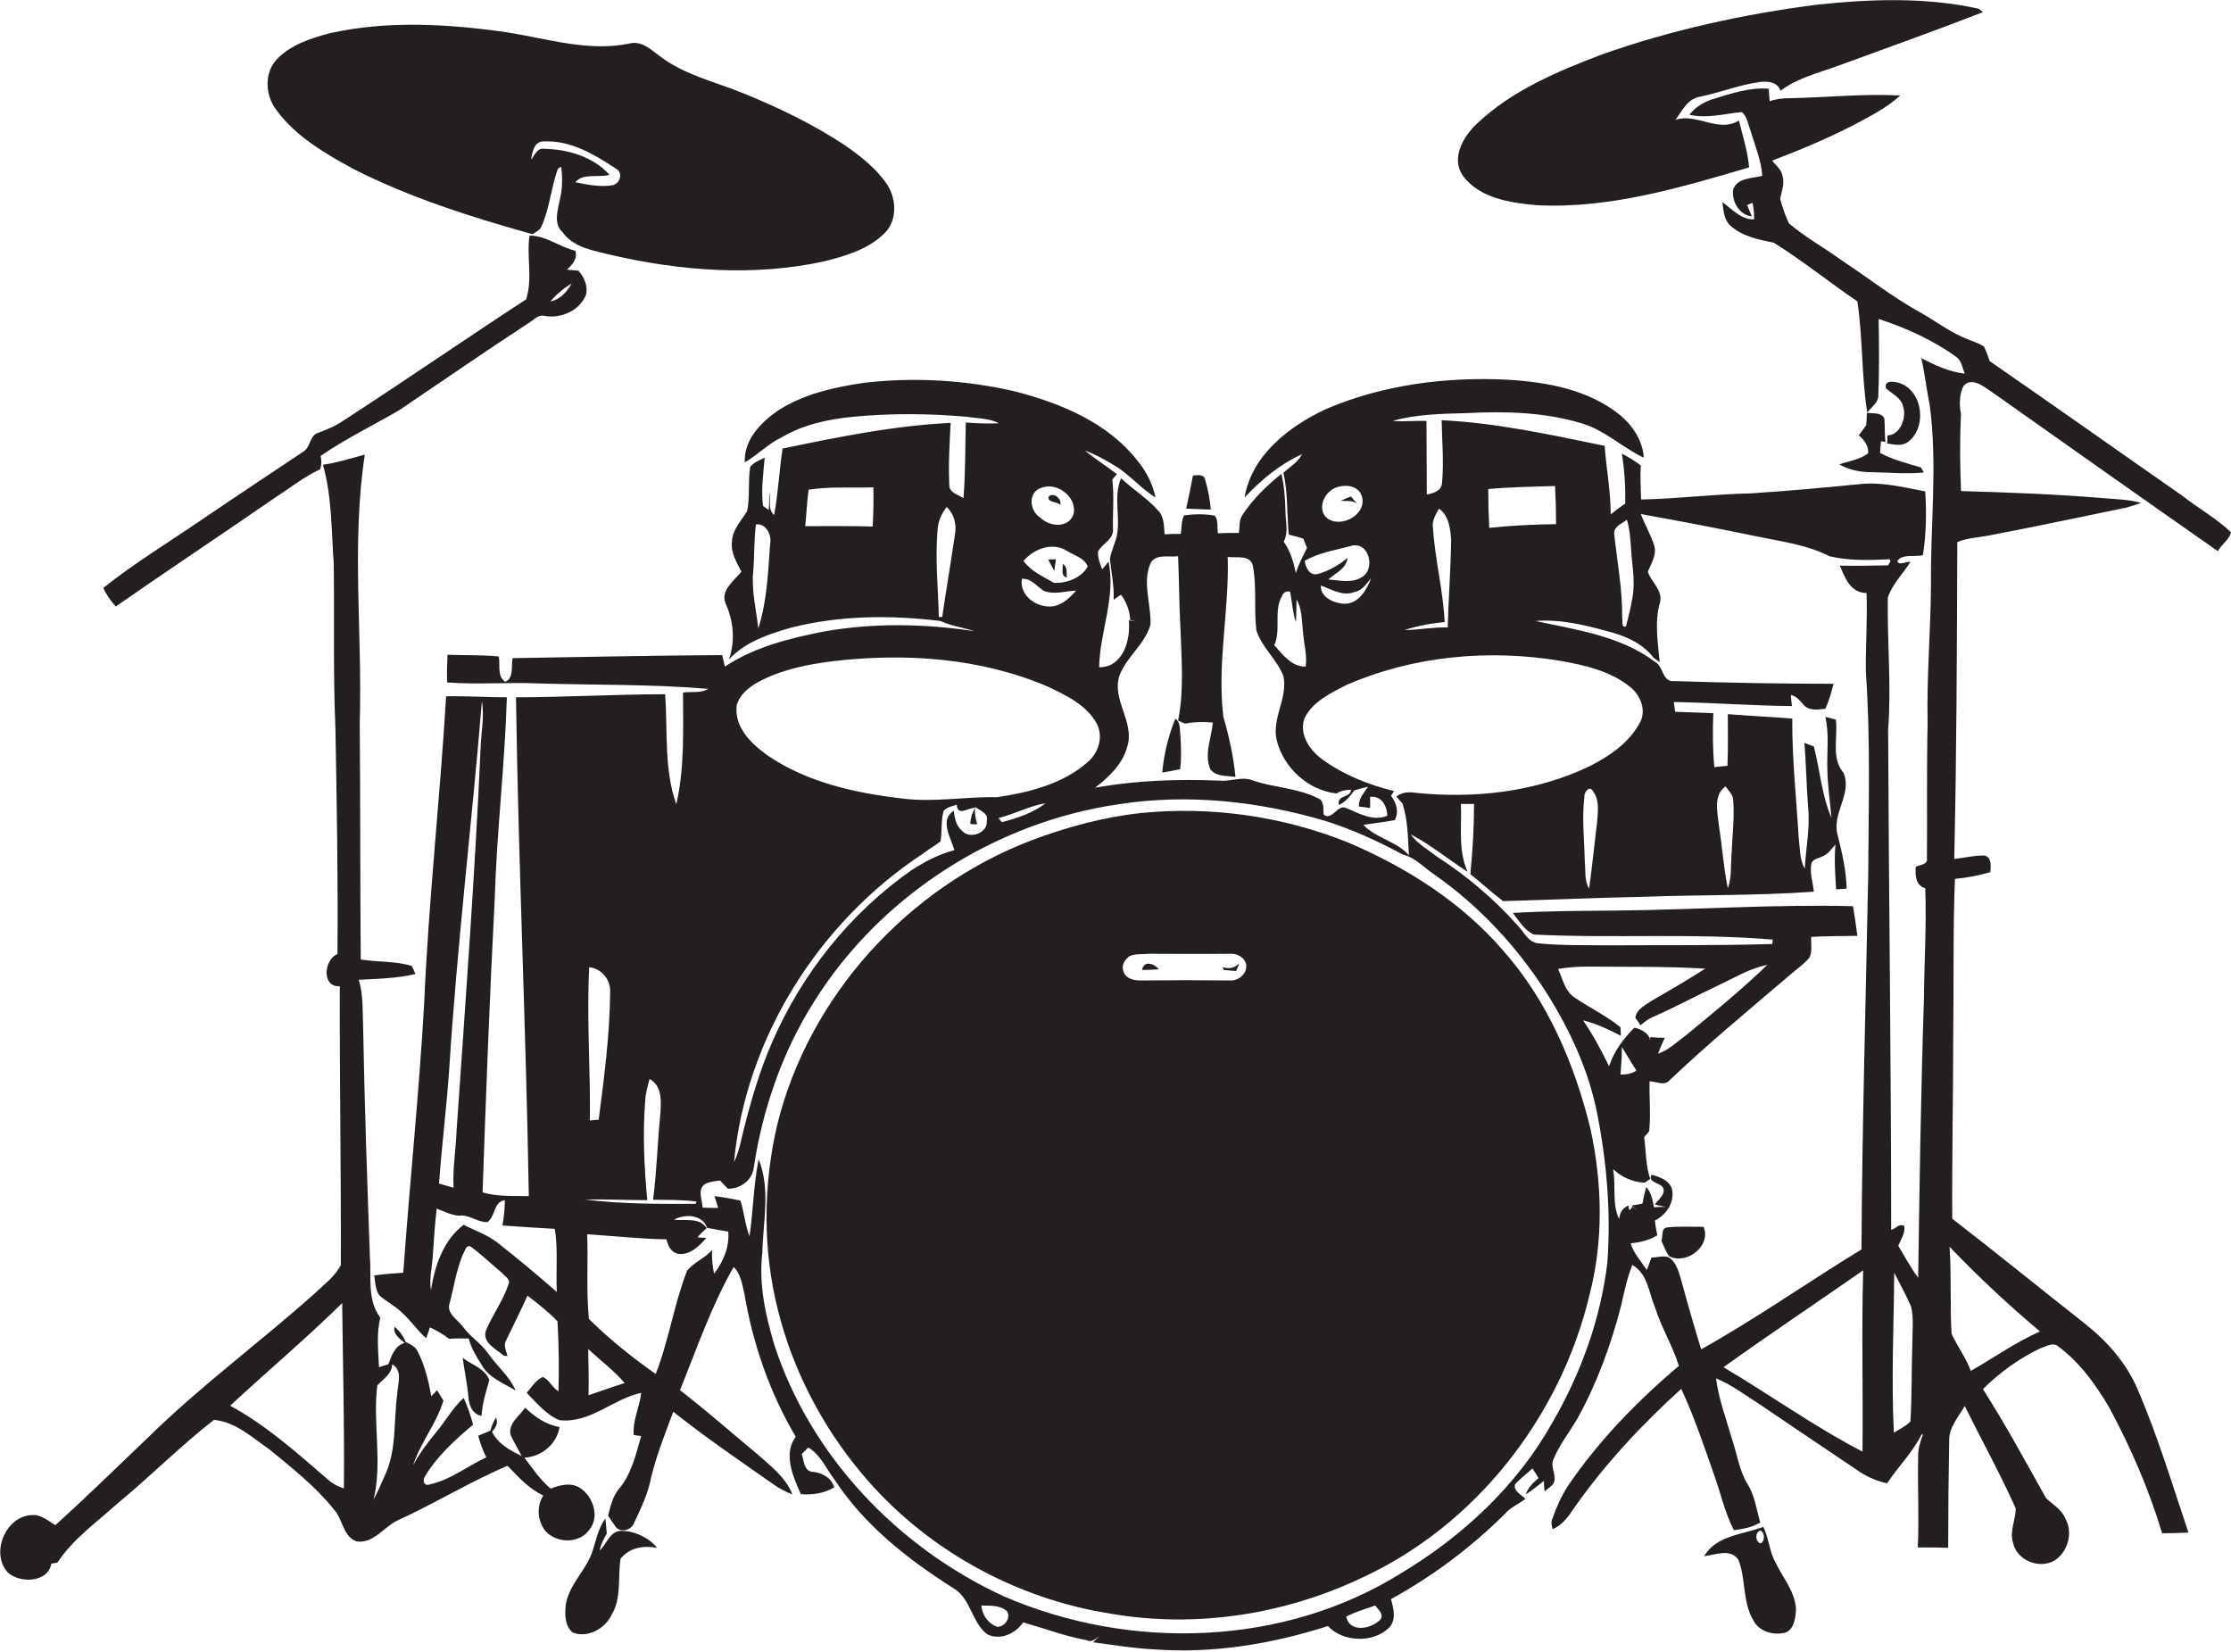 <?xml version="1.0" encoding="utf-8"?>
<!-- Generator: Adobe Illustrator 19.2.0, SVG Export Plug-In . SVG Version: 6.00 Build 0)  -->
<svg version="1.1" id="Layer_1" xmlns="http://www.w3.org/2000/svg" xmlns:xlink="http://www.w3.org/1999/xlink" x="0px" y="0px"
	 viewBox="0 0 661.1 489.4" enable-background="new 0 0 661.1 489.4" xml:space="preserve">
<g>
	<path fill="#231F20" d="M455.4,60.8c21.5,1.1,42.5-5.2,62.9-11.2c-0.4-4.8-1.9-9.3-3-13.9c-6.1,3.8-12.5-2.3-18.8-0.2
		c1.9-2.6,3.5-6.1,7-6.8c6.1-1.2,11.9-3.6,18-4.4c2.3-0.3,5.3,0,6.1,2.6c4.9-3.7,10.9-5.2,16.5-7.2c14.5-5.3,29.1-10.5,43.5-16.1
		c-0.3-0.2-0.9-0.7-1.2-1c-15.8-3.5-32.1-2.9-48.1-1.2c-21.7,2.8-43.2,7.5-63.8,14.8c-13.1,5-26.4,10.6-36.7,20.3
		c-4.1,3.8-8,10.3-4.3,15.6C438.5,58.8,447.6,60.1,455.4,60.8z"/>
	<path fill="#231F20" d="M104.6,50c16.9,8.6,35,14.3,53.2,19.4c0.9-0.7,2.1-1.1,2.6-2.2c2.5-5.5,2.9-11.6,4.9-17.2l1-0.6
		c0.4,3.2,0.4,6.5-0.4,9.7c-0.6,3.2-2,7.1,0.8,9.7c3.3,4.6,9.1,5.4,14.2,6.7c20.7,4.8,42.6,6.5,63.5,1.9c6.3-1.6,13.1-3.6,17.8-8.4
		c3.8-3.8,3.4-10.1,0.7-14.3c-3.3-4.9-8.1-8.6-12.9-11.9c-9.3-6.1-19.3-10.9-29.6-15.1c-8.5-3.5-17.8-5.5-25.2-11.3
		c-2.5-1.9-5.3-4.4-8.7-3.5c-12.1,2.5-24.2-1.4-36.1-3.3C133,7.1,115.1,6,97.9,9.8c-5.7,1.5-11.7,3.4-15.9,7.8
		c-3.8,4.1-3.4,10.7-0.1,15C87.6,40.4,96.2,45.4,104.6,50z M161.4,41.9c7.8-0.3,14.8,3.9,21,8c2.4,1.1,1.4,4.6-1,5
		c-3.6,0.6-7.4-0.2-10.9-0.9c2.2-2.8,6.9-1.3,10.1-2.2c-4.7-5.3-12.3-7.6-19.3-7.7c-2.1-0.4-2.8,1.8-3.9,3.2
		C157.7,44.8,158.4,41.7,161.4,41.9z"/>
	<path fill="#231F20" d="M581.8,114.4c2.4-2.8,5.8,0,8.1,1.5c22.4,15.8,44.8,31.7,67.3,47.4c1.1-2,3.5-3.5,3.9-5.6
		c-4.3-4.1-9.7-7.1-14.4-10.8c-19.1-13.3-38-26.7-57.1-39.9c-0.5-1.5-1-2.9-1.7-4.3c-1.9-1.3-4.2-1.8-6.3-2.8c-4.5-2-8.4-5-12.7-7.4
		c-8-4.4-15.2-10.1-22.8-15.1c-5.2-3.8-11-7-16-11.2c-1.1-2.3-1.9-4.8-2.6-7.2c0.4-2.3,1.4-4.5,0.7-6.9c-0.3-1.9-2-3.1-3.1-4.5
		c7.9-3,15.8-6.3,23.3-10.1c5.1-2.7,10.4-5.3,14.7-9.2c-10.9-0.6-21.8,0.6-32.8,0.8c-2,0-4,0.2-5.9,0.9c-0.1-1.2-0.2-2.5-0.3-3.7
		c-5.6-0.5-11,1.4-16.3,3c-2.8,0.8-5.4,2.4-7.2,4.7c5.2,1.2,10.4-0.3,15.5-0.8c1.7,1.3,1.8,3.5,2.6,5.4c1.3,4.5,3.2,8.8,3.5,13.5
		c-3,0.8-7.3,0.5-8.6,4c-0.6,3.4,1.8,7.7,5.5,8c-0.5-1.1-0.9-2.3-1.4-3.4c0.4-0.1,1.2-0.4,1.6-0.6c0.4,1.6,0.5,3.2,0.5,4.9
		c-3.9,0.1-6.5-3-9.4-5.1c0.3,2.4,0.4,5,2.2,6.8c3.5,3.3,8.4,4.3,13,5.2c8.5,5.3,16.4,11.7,24.8,17.4c1.6,10.9,1.2,22,2.9,32.9
		c1.2-1.5,3.3-2.9,3.3-5c0.3-7.6,0.2-15.1,0.1-22.7c8.2,2.7,16.2,6.3,23.2,11.4c1.4,1.2,1.6,3.1,2.3,4.8c-4.6-0.5-8.8-2.5-12.9-4.6
		c1.1,4.5,1.5,9.1,2.5,13.7c2.4,17.8,0.2,35.7,0.4,53.5c-0.1,13.7-1.3,27.3-1,41c-0.3,13.3-0.1,26.6-0.2,39.9c0.4,2-2,2-3.3,2.6
		c-0.2,2.6-0.1,5.5,2.8,6.4c0.4,11-0.3,22.1-0.4,33.1c-0.9,27.4-1.3,54.8-1.7,82.3c-2.2-3-4-6.3-5.9-9.5c0.8-1.9,2.1-3.7,1.8-5.8
		c-1.4-1-2.6,0.8-3.9,1.1c0-49.4-0.7-98.8-0.9-148.2c1-13-0.3-26.1-0.1-39.1c1.3-4,4.5-7.1,6.7-10.6c-1.2-0.3-3.4,1.3-3.9-0.3
		c1.6-2.2,5.2-1.1,7.6-1.7c1-6.2,1.1-12.6,0.7-18.9c-6.3-1.2-12.6-2.8-19-2.2c-11,1.1-22,2.1-33,2.8c-10.7,0.2-21.4,1.6-32.2,1.8
		c-0.1-3.4-0.3-6.7-0.1-10.1c-1.8-1.4-3.7-2.5-5.6-3.5c0.8,4.9,1.1,9.8,1,14.8c-1.5,1-2.9,2.1-4.3,3.2c0-6.8-1.3-13.5-1.8-20.3
		c-16-3.3-32-6.8-48.3-7.6c0.1,6.2,0.7,12.5,0.1,18.7c-0.2,2.3-2.7,3-4.5,3.3c0-7.3-0.1-14.6-0.1-21.8c-3.4-0.1-6.7,0.3-10,0
		c7.1-2,14.6-2.1,21.9-2.3c11.4-0.6,23-0.3,34,3c6.9,2,12.1,7.2,18.5,10.2c-0.3-5-3.3-9.5-7-12.6c-9.4-7.6-21.7-9.8-33.4-10.5
		c-18.3-0.9-37.1,1.5-54,8.8c-10.8,5.1-21.8,13.6-23.9,26.1c4.9-5.2,10.5-9.9,17-12.8c-1.2,2.4-3.6,3.7-5.5,5.5
		c1.4,6,1,12.2,1.6,18.3c1.4,0.4,2.9,0.7,4.3,1.2c0.4,0.9,0.7,1.8,1.1,2.7c-1.2,2.5-2.5,4.9-3.3,7.5c-0.7-3.3-1.6-6.5-3.6-9.3
		c1.5-2.9,0.5-6.1,0.5-9.1c-0.1-3.7-0.3-7.4-1.2-11c-4.4,3.6-8.5,7.5-11.6,12.3c-1,1.5-0.7,3.4-1,5.2c-2.1,0-4.2,0-6.2,0.1
		c-0.3-1.7,0.2-3.8-0.9-5.2c-3-0.6-6.1-0.5-9.1-0.1c-0.9,1.6-0.7,3.7-1,5.5c-1.6,0-3.2,0-4.8,0.1c-0.2-2.3-0.1-5-1.7-6.8
		c-3.3-3.8-7.6-6.4-11.2-9.8c-2.3,5.3-0.2,11.3-1.2,16.8c-0.5,2.4-1.7,4.7-2.1,7.1c0.4,4,1.3,8,1.1,12.1c0.5-0.4,1.6-1.1,2.2-1.5
		c1.6,2.2,2.6,4.8,2.7,7.5c0.4,0.1,1.3,0.3,1.7,0.4c-0.5-0.1-1.6-0.2-2.1-0.3c0.6,5.7-1.7,14-8.8,13.9c0.2-10.5,5-20.7,2.8-31.3
		c-0.5,0.6-1.4,1.7-1.9,2.3c-0.6-1.7-1.4-3.5-1.2-5.3c1.2-2.4,4.8-3.6,4.4-6.8c-0.1-4.8,0.4-9.7-0.2-14.5c0.4-0.5,0.9-1.1,1.4-1.6
		c-3.1-2.4-6.5-4.5-9.5-7c3.1,1.1,5.9,2.7,8.7,4.4c4.5,2.6,7.8,6.8,12.2,9.5c-0.8-3.9-2.6-7.5-5.1-10.6
		c-8.9-11.6-23.1-17.4-36.8-20.9c-14.5-3.3-29.5-4.2-44.3-2.5c-8.9,1.3-18,3.3-25.6,8.2c-5.1,3.5-10.2,8.7-9.9,15.4
		c3.8-2.2,6.9-5.5,10.9-7.4c6.4-3.8,13.8-5.4,21.1-6.1c11.3-1.1,22.6-1,33.9,0c3.1,0.5,6.5,0.4,9.4,1.9c-3.3,0.2-6.6,0-9.8-0.2
		c-0.2,7.5-0.1,14.9-0.7,22.4c-1.6-1.1-4.4-1.6-4.2-4.1c-0.3-6.1,0.1-12.2,0.4-18.2c-16.8,0.8-33.4,4.2-49.8,7.6
		c-1,6.6-1.3,13.2-2.5,19.7c-2.1-1.8-0.9-4.7-1.2-7c-0.2,1.8-0.3,3.7-0.4,5.5c-0.4-0.3-1.3-0.9-1.7-1.2c-0.6-4.7,0.1-9.6,0.5-14.3
		c-1.5,0.8-3.2,1.3-4.3,2.8c-0.7,4.3,0,8.7-0.9,13c-1.7,2.9-4.4,5.5-4.5,9.1c-0.4,3.3,1.4,6.1,2.8,8.9c-2.2,2.7-6.4,5.6-4.6,9.6
		c2.3,5.2,2.8,11,0.9,16.4c4.8-5.2,11.7-7.5,18.3-9.4c14.5-3.7,29.6-3.8,44.4-2c3.2,1.5,6.7,1.9,10,3c-14.7-2.2-29.8-2.5-44.5,0.1
		c-10.2,2-20.6,4.6-29.4,10.4c-0.3-1.1-0.5-2.3-0.8-3.4c-20.7,0.1-41.4,0.6-62.1,0.9c-0.5,2.3,0.5,5.9-2.2,7c-2.5-1.7-1.4-5-1.9-7.5
		c-5.1-0.5-10.2-0.3-15.2-0.5c-0.1,2.7-0.2,5.4-0.1,8.2c9.1,0.7,18.2-0.1,27.3,0.3c16.7,0.5,33.4,0.2,50.1,1.6
		c-2.2,1.4-5,0.7-7.5,1.1c0,11,0.5,22.3-2,33.1c-3.7-10.5-2.5-21.7-3.3-32.6c-14.7,0-29.5,0.9-44.2,0.9c0.7,49.3,3,98.5,3.8,147.8
		c-4.6-0.1-9.3,0.2-13.7-1.1c1-29,2.1-58,3.6-87c0.6-19.9,3-39.8,3.6-59.7c-6,0-12-0.4-18-0.3c-1.8,30.3-5.2,60.5-6.5,90.9
		c-1.5,26.7-4.3,53.3-6.2,79.9c-2.9,0.2-5.8,0.4-8.6,0.8c0.3,2,0.3,4.2,1.5,5.9c2.1,1.9,4.7,3.1,6.7,5.1c2.6,2.3,4.5,5.3,7.2,7.6
		c0.3-0.8,0.8-2.4,1.1-3.2c2,0.9,3.9,2,5.7,3.4c1.9-0.2,3.9-0.1,5.8-0.1c0.7,2.8,2.2,5.2,3.7,7.6c2.1,4,6.6,5.6,10.2,7.8
		c-1.8-4.2-5.5-7.2-8.1-10.9c-2.1-3.1-5.4-5-7.6-8.1c-1.5-2-4.8-3.8-3.9-6.7c1.3-4.9,2-10,4-14.7c0.6-0.8,0.8-2.8,2.2-2.3
		c3.3,2.4,6.3,5.3,9.4,7.9c0.7,0.9,2.3,1.6,2,3c-1.6,5-4.8,9.3-6.8,14c-1.2,3.7,3.1,5.5,5.3,7.5c0.3,0,0.8,0.1,1.1,0.1
		c-0.4-1.5-1.3-3.2-0.4-4.7c2.1-4.4,4.3-8.7,6.3-13.2c3.1,2.3,6.2,4.8,8.9,7.6c0.4,6.9,0.5,13.8,0.3,20.7c-1.9-1-2.7-3.5-4.7-4.2
		c-2.1,1-3.3,3-4.7,4.7c2.9,3,5.8,6.5,9.7,8.1c9.1,1,15.8-6.3,24.2-8.1c-0.4,4.2-2.6,8.1-2.2,12.5c0.6,0.1,1.7,0.2,2.2,0.3
		c-1.6,5.5-2.9,11.5-6.8,15.9c-1.7,2.2-2.3,5-3,7.7c0.8,1.2,1.5,2.3,2.4,3.5c1.7,1.7,4.7,0.6,5.4-1.6c2-4.2,4-8.4,4.9-13
		c1.6-6.8,4.2-13.2,6.6-19.7c9.6,7.6,19.7,14.5,29.7,21.5c1.7,1.2,3.6,2.2,5.6,3c-1.9-5-6.3-8.3-10.1-11.7
		c-7.7-6.4-15.3-13.1-23.2-19.2c5-12.3,9.3-25,15.9-36.5c2.2,2.1,2.5,5.3,3.2,8c2.5,14.8,7.5,29.3,15.2,42.3
		c-3.8,5.1-0.8,11.8,1.5,17c3.4,0.3,6.9-0.2,9.9-2c-0.8-2.8-3.5-4.3-6.3-4.6c-2.7-0.1-2.7-3.4-3.3-5.3c0.5-0.5,1.4-1.4,1.9-1.9
		c3.7,2.1,5.3,6.3,7.8,9.5c8.8,13.5,21.7,23.6,35.1,32.1c5.3,3,5.5,10.2,10.1,13.7c3.9,2,8.4-0.2,10.7-3.5
		c6.3,1.8,12.4,4.1,18.9,5.3c1.4,0.8,2.5-0.5,3.7-1.2c-0.5,0.4-1.4,1.3-1.9,1.8c6,0.8,12,1.8,18.1,2.1c17.4,1.3,34.9-1.6,51.5-6.9
		c4.5,4.8,13.4,5.1,18.1,0.5c2.3-2.4,1.3-5.8,0.6-8.5c12.4-6.8,23.7-15.3,33.7-25.2c1.7-2,4.1-2.9,6.1-4.5c-1.2-1.3-3.7-2.3-3-4.4
		c1.6-1.7,3.4-3,5.1-4.6c0.5,0.7,1.4,2.1,1.8,2.9c-1.6,1.3-3.1,2.8-3.8,4.8c1.9-1.2,3.7-2.7,5.4-4c0,0.8,0.1,2.3,0.2,3.1
		c0.8-0.7,1.7-1.3,2.5-2.1c1.5-2.4-1.1-5.1,0.2-7.6c1.8-4.3,4.8-8,7.1-12c5.8-10.5,9.9-21.8,12.9-33.4c0.9-4.1,1.8-8.2,3.3-12
		c4.6,2.6,4.9,8.3,6.8,12.8c1.9,5.9,5.2,11.3,7,17.1c-12.4,10.5-23.8,22.2-32.9,35.6c-1.9,3-3.4,6.2-4.5,9.5c-0.6,1-0.3,2.2,0,3.3
		c2.5-1.1,4.3-3.2,5.8-5.5c9.2-13.3,20.4-25.3,32.3-36.1c3.8,8.2,6.7,16.8,9.7,25.4c2,5.5,3.2,11.3,5.9,16.5
		c2.7-0.4,5.4-0.8,7.8-2.3c-1.1-3.8-1.6-7.9-3.7-11.3c-2.5-4-3.1-8.8-4.6-13.2c-1.7-6-4-11.9-4.8-18.2c4.7,1.9,8.8,5.1,13.1,7.8
		c9.5,6.4,19,12.9,28.6,19.3c2.7,1.9,5.7,3.3,9,4c3.3-5,7.6-9.2,10.3-14.6l0.3,0.2c-0.8,2.1-1.5,4.4-1.4,6.7
		c-0.2,8.9,0.3,17.8-0.1,26.7c3,0,6,0,9,0.1c0-10.6,0.1-21.2,0.3-31.8c-0.1-3.9,2.8-7,4.6-10.2c5,10.1,10.5,20,15.1,30.3
		c0.1,3.3-1.9,6.7-0.8,10.1c1,5.3,7.7,8,12.3,5.4c4-2.6,5.6-8.3,3.2-12.5c-1.1-2.7-3.7-4.1-5.7-6c-6.1-10.9-12-21.8-18.7-32.3
		c4.9-4.9,10.7-9.1,17-12.1c1.7-0.5,3.8-2,5.4-0.5c6.3,4.7,11,11.2,15,18c6.4,11.9,11.8,24.3,15.7,37.3c2.6,0,5.2-0.1,7.8-0.2
		c-4.8-14.2-9.1-28.7-15.1-42.5c-3.3-7.8-9.1-14.3-15.7-19.5c-13.1-10.3-26-20.8-39.2-31c-0.1-18.4,0.3-36.9,0.3-55.3
		c0.2-15.1-0.1-30.3,0.5-45.4c3.6-0.3,7.1-1,10.5-2c0.1-1.7,0.5-4.3-1.7-4.9c-3-0.1-6,0.7-9,1c0.7-31.3,0.8-62.6,0.9-93.9
		c2.9-1.2,6.1-1.3,9.2-1.9c13.7-2.6,27.3-5.5,40.9-8.3c1.5-0.4,2.9-0.9,4.4-1.4c-4-1.1-8.3-1.1-12.4-1.5c-13.7-1.1-27.3-1.6-41-2
		c-0.3-7.6-0.4-15.2,0-22.8C580.6,120.2,580.5,117.1,581.8,114.4z M228.2,161.2c-0.6,8.4-0.9,16.9-3.5,25c-0.6-5.6-2.1-11.3-1.5-17
		c0.4-4.6,0.2-9.2,0.8-13.8C227,154.9,228.8,158.7,228.2,161.2z M258.6,156c-6.7-0.2-13.4-0.1-20-0.1c0.4-3.6,0.5-7.2,1-10.8
		c6.3-1,12.8-0.5,19.2-0.7C258.9,148.3,258.8,152.2,258.6,156z M283,158.2c-1.2,8.2-2.6,16.4-3.8,24.6l-1,0
		c-0.2-8.8-1.2-17.7-0.3-26.5c0.2-2.3,1.3-4.3,2.6-6.1C282.7,152.2,283.5,155.3,283,158.2z M133.1,317c2.3-36.5,6.7-72.8,9.7-109.2
		c0.8,4.7-0.3,9.5-0.4,14.2c-1.7,37.7-4.5,75.3-7.1,112.9c-0.2,5.7-1.2,11.3-0.9,17c-1.4-0.4-2.8-0.8-4.3-1.2
		C130.9,339.5,132.3,328.3,133.1,317z M147.3,368.1c-3-2.3-6.6-3.5-9.9-5.2c-6,4.5-8.6,12.2-9.7,19.4c-0.6-3.7,0.5-7.4,0.6-11.1
		c0.3-4.4,0.6-8.8,1.1-13.1c2.2,0.8,4.3,2,6.7,2.1c3-0.4,5.3,2,8.3,1.9c2.5-1.6,1.7-6,5.2-6.5c0,2.5-0.3,5-0.7,7.5
		c5.2,0.4,10.3,0.7,15.5,1c1,6.1,0.3,12.5,0.6,18.7C159.3,377.8,153.4,372.9,147.3,368.1z M482.1,154c0.8,2.6,1,5.4,1.2,8.1
		c0.2,4.8,1.3,9.7,0.5,14.6c-0.5,3-1.2,6-2,8.9c-1.5,0.5-0.9-1.8-1.1-2.5c0.1-8.4-1.5-16.7-2.4-25.1
		C478.3,155.9,480.7,155.1,482.1,154z M441,144.9c6.6-0.6,13.2-0.7,19.8-0.9c0.2,3.8,0.3,7.5,0.3,11.3c-6.6,0.1-13.2,0.4-19.8,1.1
		C441.1,152.5,441,148.7,441,144.9z M428.1,184.3c-0.5-9.5-2.9-18.7-3.5-28.1c-0.3-2,0.9-3.8,1.8-5.5c3,2.1,3.4,6.1,3.6,9.4
		c-0.1,8.6-0.8,17.2-1,25.8c-4.3-0.1-8.5,0.7-12.8,0.8C420,185.4,424.1,184.7,428.1,184.3z M462.4,195.8c7.2,1.3,14.8,3,20.6,7.7
		c3.1,2.4,5,7,2.9,10.7c-3.2,5.9-8.9,9.8-14.8,12.8c-16,7.7-34.2,9.7-51.7,7.9c-1.9-0.3-4-0.2-5.6,1.1c0.4,0.5,1.3,1.6,1.8,2.1
		c1.6,4.9,1.6,10.2,1.9,15.3c-3.7-4.2-9.8-5-13.5-9c3.1-0.5,6.2-0.8,9.3-1.4c1.3-2.5,0.5-5.1-1.1-7.2c0.2-0.4,0.7-1.1,0.9-1.4
		c-7.6-1.9-15-4.8-21.4-9.5c-3.7-2.7-6.9-7.5-5.1-12.2c2.5-4.9,7.8-7.4,12.5-9.8C418.9,194.3,441.2,192.3,462.4,195.8z M472,234.4
		c2,2.5,1.5,5.9,1.3,8.8c-0.8,6.7-1.5,13.4-2.4,20.1c-1.5-2.5-1-5.5-1.3-8.2c-0.1-6.3-0.9-12.7-0.1-19
		C469.3,234.9,471,232.5,472,234.4z M398.4,178.9c-3-0.1-7.2-1.9-7-5.4c3.2,1.1,6.5,3.3,10,1.9c2.3-0.4,3.5-2.5,4.9-4.1
		C405,174.8,402.6,178.9,398.4,178.9z M395.8,144.5c2.8-1.1,6.9-0.7,7.8,2.7c1.5,5.7-7.3,9.9-11,5.7
		C390.5,149.9,392.7,145.7,395.8,144.5z M400.5,161.7c5.3-1.3,7.2,7.2,2.9,9.4c-3,1.8-6.6,0.8-9.8,0.6c2.1-1.9,5.4-3.2,5.7-6.4
		c-2.6,2.2-5.6,3.9-8.9,4.8c-2.4,0.5-3.5-2-3.8-3.9C390.8,163.7,395.9,163,400.5,161.7z M379.9,176.6c0.4-1.1,1.2-1.5,2.4-1.3
		c0.6,3,0.7,6.1,1.7,9c0.2-2.2,0.1-4.5,0.2-6.7c1.7,2.9,1.5,6.3,1.9,9.5c0.2,3.5,1.3,6.9,0.8,10.4c-4.2,0.1-6.8-3.6-9.3-6.3
		C379.7,186.5,377.3,181.1,379.9,176.6z M334.1,221c2.1-7.2-4.7-13.6-2.4-20.8c2.1-5.6,7.6-9.3,9.2-15.1c0.3-5.9-2.4-12.1-0.1-17.9
		c1.3-3.3,5.6-2,8.3-2.4c0.3,7.1,0.3,14.3,0.7,21.4c0.3,9.1,1.1,18.3-0.7,27.3c0.5,0.2,1.5,0.7,2,0.9c2.7-0.5,5.5-0.6,8.3-0.3
		c-0.4,4.6-2.7,9.4-0.7,13.9c1.8,2.2,4.9,1.8,7.4,2.2c-0.6-6.1-1.9-12-3.6-17.9c-1.9-15.8,1.8-31.5,1.3-47.3
		c2.4,0.4,6.5-0.7,7.4,2.4c1.3,6.4,0.3,13,1.1,19.4c1.6,5,6.1,8.6,8,13.5c1.4,6.5-3.5,12.5-2,19c2.1,8.2,9.2,14.8,17.7,15.8
		c1.4-0.8,2.8-1.1,4.4-1.1c-0.2,2.5-4.5,1.5-3.6,4.5c1.9-0.9,3.3-2.6,4.5-4.3c1.3-0.4,2.7-0.8,4.1-1.1c-1.2,1.8-2.9,3.5-2.7,5.9
		c1.1,0.1,2.2,0.2,3.3,0.4c0-0.8,0-2.4,0-3.3c3.4-0.4,5,2.7,5.1,5.6c-4.4,1.8-8.5-0.8-12.5-2.4c-2.4-0.8-4,4.1-6.4,2
		c-0.1-1.7,0.3-4-1.7-4.8c-5.9-3-12.8-3.1-19.1-5.2c-3.2-1.4-6.5,0.3-9.9,0c-12.4-0.5-24.8-0.1-37,2.1
		C328.8,230.1,332.8,226.2,334.1,221z M308.7,144.5c4.7-1.8,10.9,3.1,9.3,8.2c-1.7,3.9-7.1,3.3-9.7,0.7
		C305,151.4,304.5,145.7,308.7,144.5z M316.3,163.3c2.1,1.3,5.2,2.1,6,4.6c-1.8,3.3-6.3,5-10,4.8c-3.2-1.9-6.8-3.4-9-6.5
		C306.4,162.5,312.1,160.5,316.3,163.3z M302.8,171.5c2.8-0.2,4.4,2.3,6.6,3.6c3.1,1.2,6.3,0,9.5-0.1c-1.8,2-3.8,4-6.6,4.6
		C307.7,180.4,302,176.8,302.8,171.5z M218.3,209c1-3.6,4.3-5.9,7.5-7.5c6.6-3.3,13.9-4.7,21.1-5.6c21.3-2.5,43.6-1,63.5,7.5
		c5.5,2.6,11.7,5.5,14.7,11.2c1.9,3.9,0.3,8.7-2.9,11.3c-7.3,6.4-17.3,8.9-26.7,10.3c-9.4-0.2-18.7,1.6-28.1,0.4
		c-13.8-1.6-28-4.7-39.7-12.6C222.7,220.5,217.5,215.5,218.3,209z M309.8,238c-3.7,2.9-8.4,4.4-12.9,5.6c-0.3-0.3-0.8-0.9-1-1.2
		C300.6,241.2,305,238.8,309.8,238z M273.4,253c1.7-1.3,3.6-2.4,5.3-3.7c0.5-3,0.1-6.1,0.9-9c1-1.2,2.6-1.4,3.9-1.9
		c0.3,3.7,3.4,0.8,5.4,1c-0.8,1.4-1.3,3-1.4,4.7c0.7,0.1,1.4,0.2,2.1,0.1c-0.6-1.6-0.8-3.4-0.7-5.1c1.4,1,4.1,1.8,3.5,4.1
		c0.4,3.6-5,5.6-7.3,3c-1.8-1.5-2.2-3.8-2.5-6c-4.3,2.9-0.8,8,0.2,11.7c-4.6,1.2-8.8,3.4-12.8,6c-18.1,12.7-32.4,30.6-41.2,50.9
		c-3.6,8.2-6.1,16.8-8.3,25.4c-0.9,3.4-1.4,6.9-3,10.1C221,307.5,242.7,273.2,273.4,253z M174.6,286.6c3.7,0.3,6.5,3.9,6.2,7.5
		c-0.1,12.6-1.8,25.2-3.4,37.7c-0.7,0-2,0.1-2.6,0.2C175,316.9,173.8,301.7,174.6,286.6z M191.8,355.6c-0.9-9.8-1.4-19.7-0.6-29.5
		c0.1-2.2,0.7-4.3,1.3-6.4c4,2.2,3.4,7.3,3.1,11.2c-0.8,8.2-1,16.5-2.1,24.6c4.3,0,8.6,0,12.9,0.5l-0.3,0.7
		c-10.9,0-21.9,0.1-32.8-1.3C179.4,355.3,185.6,355.6,191.8,355.6z M174.4,413.4c0.1-4.6,0-9.2-0.1-13.7c3.6,3.4,7.6,6.3,10.8,10.1
		C181.5,410.9,178,412.2,174.4,413.4z M211.6,377.4c-0.5-2.3-0.7-4.7-0.6-7c-2.1,2.4-5.4,3.6-7.4,6.1c-3.9,10-5.4,20.7-9.3,30.6
		c-7-4.9-13.7-10.3-19.8-16.3c-0.8-8.3-0.2-16.8-0.5-25.1c7.8,0.5,15.6,1.4,23.5,1.5c0.4,1.9,1.3,3.8,3.4,4.3
		c3.5,0.5,6.3-2.3,8.4-4.7c-0.6,0-2-0.1-2.6-0.2c0.8-1,1.8-1.9,2.7-2.7c-2.1-3.3-6.4-2.1-9.7-2.5c3.2-1.8,8.5-1.6,9.8,2.4
		c2.1,0.4,4.2,0.8,6.3,1.1C216.2,369.5,214.3,373.9,211.6,377.4z M295.4,482c-2.6-1-4.4-3.5-4.6-6.3c2.5,0.1,5.5-0.2,7.6,1.7
		C299.6,479.3,297.8,482.1,295.4,482z M409.1,479.8c-2.6,2.8-9.1,4.2-10.2-0.8c2.7-1.4,5.7-2.3,8.6-3.3
		C408.4,476.9,410.1,478.2,409.1,479.8z M476.3,374.1c-2,16.8-7.9,33-16.4,47.6c-10.4,18.5-26.4,33.4-44.5,44.3
		c-34.9,21.9-80.5,23.2-117.9,7c-31.4-14.4-57.4-41.6-68.1-74.7c-2.6-8.8-4.6-17.9-3.5-27.1c0.2-9.2,2.5-18.9-1.1-27.7
		c-1.5,7.5-1.6,15.2-2.7,22.8c-1.3-3.4-1.6-7.1-2.7-10.6c-2.6-0.5-5.1-1-7.7-1.3c0.4,1.2,0.8,2.3,1.1,3.5c-1.5,0-3.1,0-4.6-0.1
		c-0.1-2.3-1.6-5.2,0.6-6.9c1.4-0.8,3-0.9,4.6-1.1c0.7,0.8,1.5,1.6,2.3,2.4c3.5,0.1,7-2.3,7.6-5.9c2.6-17.4,8.4-34.4,17.8-49.3
		c19.6-31.5,53.7-53.4,90.4-58.7c20.4-3.2,41.4-0.9,61.1,4.9c8,2.5,15.7,6,23.1,10c3.7,0.9,6.3,3.9,9.3,5.9
		c13.6,9.5,25,21.9,33.8,35.9c6.6,10.6,11.9,22.2,14.4,34.5C476.1,344,477.4,359.1,476.3,374.1z M469.1,302.3
		c3.9,1,7.6,2.7,11.2,4.6c0-0.6-0.1-1.9-0.1-2.5c-4.1-3.4-9-5.7-13.4-8.7c-3.1-1.9-3.7-5.6-5.1-8.6c2.9-0.5,5.8-0.7,8.7-0.7
		c11.6,0.1,23.3-0.1,34.9,0.6c-5.1,3.3-10.3,6.3-15.5,9.3c-2,1.4-4.9,2.6-5.2,5.3c0.4,0.5,1.2,1.6,1.5,2.2c1.1-0.9,2.2-1.8,3.5-2.4
		c6.7-2.9,13.1-6.4,19.7-9.5c4.7-2.2,9.2-5,14.4-6c-7.7,7.4-16,14.2-24.3,21c-2.6,1.9-5,4.3-8.1,5.3c0.6-1.6,1.3-3.1,2-4.7
		c-1.1,0-3.3-0.1-4.3-0.2c0,0.4,0,1.2,0,1.6c0.2-2.5-2.6-4-4.7-4.4c-3.3,3.3-6,7-7.5,11.4C474.6,311.4,472.1,306.7,469.1,302.3z
		 M484.9,317.2c-1.4,1-3.1,1.2-4.7,1.2c0.2-2.7,0.4-5.4,0.4-8.2C482,312.6,483.5,314.9,484.9,317.2z M551.9,430.1
		c-14.3-7.4-27.3-16.8-41.2-25c13.7-9.8,27.6-19.1,41.4-28.7C551.6,394.3,552.1,412.2,551.9,430.1z M553.1,175.7
		c0.3,7.8-0.3,15.6-0.2,23.3c1.4,20,0.8,40.1,0.7,60.1c-0.7,37-1.8,74.1-2,111.1c-15.9,9.7-31.2,20.5-47.5,29.6
		c-2-6.5-3.9-13.1-5.7-19.7c-0.8-2.7-1.4-5.8-3.8-7.5c-1.6-0.7-3.5,0-5.2,0c-0.5,1.2-0.9,2.5-1.4,3.7c-1.7-2.6-3.9-4.9-4.8-7.9
		c2.8-0.3,5.5-0.9,7.9-2.4c-0.3-1.5-0.6-2.9-0.7-4.4c3.5-1.7,6-5.6,5-9.5c-0.9-2.4-3.7-3.5-6-4c-1.3,2.3,2.6,2.3,3.4,3.8
		c0.9,2-1.5,3.5-2.4,5c0.8,0.2,2.3,0.5,3.1,0.7c-1.1,0-2.3,0-3.4,0.1c-0.4-2.2-0.8-4.4-2.3-6c-0.4,1.6-0.8,3.3-1.1,4.9
		c-0.8,0.2-2.4,0.5-3.2,0.6c0.4,0.3,1.2,1,1.6,1.4l-1.4-1.1c-0.7,1.4-1.1,1.3-1.1-0.3c-1.7,0.6-2.6,2-2.8,4
		c-2.2-4.5-0.9-9.9-1.8-14.8c2.5,2.4,5.9,3.9,9.4,4c0.4-0.3,1.2-0.8,1.6-1.1c-1.4-4-1.2-8.3-1.8-12.4c0.4-0.4,1.2-1.3,1.5-1.8
		c0.5-4.9,0-9.8,0.1-14.7c1.9,0,4.3,1.4,5.8-0.2c11.5-10.9,23.8-21.1,35.9-31.4c1.9-1.7,4.1-3.1,5.7-5.1c0.9-1.9,0.4-4.1,0.5-6.1
		c4.6-0.3,9.1-0.2,13.7-0.3c-0.4-2.9-0.8-5.9-1.3-8.8c-23.5-0.6-47.1,1.1-70.6,1.3c-10.1,0.1-20.1,0.1-30.2,0.7
		c1.8,2.3,3.4,5.1,6.2,6.4c23.6,1.2,47.3-0.5,70.8,1.5c0,0.3-0.1,1-0.1,1.3c-16.3,0.5-32.5,0.3-48.8,0.4c-6.8-0.1-13.7,0.1-20.5-0.6
		c-3.1-0.2-4.3-3.5-6.3-5.4c-6.9-7.8-15-14.6-23.8-20.3c-2.7-2.1-5.8-3.8-7.8-6.6c6,3.1,11.2,7.5,16.9,11.1
		c-2.9-6.3-1.7-13.4-2-20.1c1,0,2.9,0,3.9,0c0,6.9-0.4,13.9-1.1,20.8c3.3,2.6,6.4,5.5,9.7,8c13.9-0.4,27.9-1,41.9-1.3
		c16.7-0.6,33.5-0.3,50.2-1.5c-0.3-2.7-1.2-5.4-0.8-8.1c0.3-1.6,2-1.7,3.2-2.3c1.8-0.6,2.8-2.3,4-3.6c-0.4,4.4-0.1,8.9,0.2,13.3
		c0.8,0,2.3-0.2,3.1-0.2c-0.1-5.5-1.4-10.8-2.7-16c-1.7-6.3,4.4-12.1,1.8-18.3c-3.8-4.4-1.6-10.6-2.3-15.8c-0.8-0.2-2.3-0.6-3.1-0.8
		c1.2,5.2,0.4,10.6,0.6,15.9c0.1,4.7,0.8,9.3,1.2,14c-2.9-6.7-3.4-14.1-5.2-21.1c-0.7-0.3-2.1-0.8-2.8-1.1
		c0.5,6.4,0.6,12.8,1.1,19.2c0.6,6.1-0.7,12.1-1,18.1c-1.6-2.8-1.4-6.2-1.8-9.2c-0.7-11.8-2-23.5-1.9-35.3
		c-6.4-0.5-12.8-0.8-19.1-1.3c0,5.1,0.1,10.2-0.1,15.3c-1.3,0.1-2.6,0.3-3.9,0.4c-0.5-5.3-0.5-10.7-0.3-16
		c-3.8-0.1-7.5-0.3-11.3-0.4c-0.1-0.7-0.3-2.2-0.4-2.9c11.7,0.2,23.3,1.1,35,1.2c-0.1-0.8-0.3-2.5-0.3-3.3c1.8,0.4,2.8,1.9,4,3.2
		c1.7,1.6,4.2,1.1,6.2,0.9c1.1-2.4,1.8-4.9,2.4-7.4c-15.7,0-31.5-0.3-47.2-0.8c-3.6,0.4-3.1-4.4-5.7-5.7
		c-10.2-7.7-23.3-9.5-35.4-12.1c7.2-0.6,14.3,1.1,21.2,3c5.2,1.3,10.5,3.5,13.8,7.9c0.5,0.3,1.4,1,1.8,1.3
		c-0.5-5.9-1.6-11.9,0.1-17.7c0.9-3.6-2.6-6-3.6-9.1c1-2.5,2.8-5.2,1.8-8c-1-3.1-2.7-6-3.9-9.1c11.6,2.1,23.2,4.3,34.7,6.7
		c7.2,1.5,14.6,2.4,21.2,5.8c5.8,1.4,11.9,1.2,17.8,0.9l0.3,0.6c-0.2,0.3-0.5,0.9-0.7,1.2c-4.8,0.1-9.5,0.2-14.3,0.1
		C546.7,171.1,548.3,175.7,553.1,175.7z M511.3,233c0.9,1.3,2.3,2.5,2.3,4.2c0.4,5.3-0.3,10.7-0.5,16c-0.3,3.3,0.1,6.8-1.1,10
		c-1.3-6.3-1.7-12.7-2.7-19C508.9,240.4,507.7,235.6,511.3,233z M566.7,397.1c-0.3,8-0.1,16.1-0.6,24.1c-1.4,1.4-3.3,2.3-4.9,3.3
		c-0.8-15.8,0-31.6,0.1-47.4c1.7,3.3,3.5,6.6,5,10C567.1,390.4,566.7,393.8,566.7,397.1z M604.5,394.5c-7.2,3.2-13.7,7.8-20.5,11.7
		c-1.4-3.9-4-7.3-5.7-11c-0.5-8.6,0-17.3-0.6-25.8C586.1,378.2,595.1,386.6,604.5,394.5z"/>
	<path fill="#231F20" d="M81,147.8c4.6-3,8.9-6.4,13.9-8.8c0.4-1.3,0.4-2.6,0.1-3.9c7.5-5.2,15.7-9.1,23.5-13.7
		c12.6-8.5,25-17.1,37.7-25.4c1.7-0.9,3.1-2.9,5.2-2.4c4.8,0.9,10.5-1.6,12.3-6.4c0.5-2.6-0.6-5.1-2.3-7c-0.8-0.1-2.5-0.2-3.4-0.3
		c1.6-1.5,3.2-3.2,2.5-5.6c-4.7-1.1-8.7-4.5-13.6-4.5c-0.9,6.3,1,12.7-1,18.9c-18.1,11.8-35.9,24.1-54.1,35.9
		c-2.3,1.6-4.8,2.6-7.4,3.6c-2.7,0.7-2.3,4.3-4.5,5.6c-10,6.7-20,13.3-30,20.1c-9.8,6.7-20,12.9-29.3,20.3c0.9,2,2.2,3.8,3.7,5.5
		C49.8,168.9,65.5,158.5,81,147.8z M169.4,84c-1.4,2.4-3.4,4.8-6.3,5.3C164.9,87.2,167,85.4,169.4,84z"/>
	<path fill="#231F20" d="M559.3,129c0,0.8,0,1.6-0.1,2.4c2,0.3,4.3,0.9,6.1-0.4c5.8-4.2,4.6-15.1-2.4-17.5c-1.5-0.5-4.8-1-4,1.6
		c1.9,1.7,4.6,2.8,5.1,5.6C565,123.8,563,129,559.3,129z"/>
	<path fill="#231F20" d="M554.4,139.9c5.2,0.1,10.5,0.6,15.7,0.1c-0.2-0.4-0.7-1.1-0.9-1.5c-4.1-1.2-8.3-2.3-12.1-4.3
		c0.1-0.9,0.2-2.7,0.3-3.5l1.3,0.3c-0.3-2.3-0.1-4.6-0.3-6.9c-0.7-2-3.5-1.5-5.2-1.8c0,0.9-0.1,2.8-0.2,3.7c-0.7,1-1.5,2-2.2,3
		c1.7,1.4,2.9,3.1,2.8,5.3c-2.5,1.9-5.7,2.3-8.6,3.3C547.9,139.2,551.1,139.9,554.4,139.9z"/>
	<path fill="#231F20" d="M174.6,453.3c3.1-3.7,1.3-9.6-2.4-12.2c-2.7-2-6.2-1.2-9,0c-3.1-2.6-5.4-6-7.8-9.2c5.1-0.3,9.6-4,10.4-9.1
		c-4-0.6-7.3-3-10.2-5.7c-1.7,2.5-5.1,4.7-4.3,8.1c1,2.1,2.2,4.1,3.3,6.2c-3.4-1.6-7.1-3.6-8.8-7.2c1.1-1.2,1.9-2.5,1.2-4.2
		c-0.8,1.2-1.3,2.5-1.7,3.9c-1.2,0.5-2.4,1-3.6,1.5c0.6,2.2,1.4,4.4,2.4,6.4c-5.6,2.6-10.6,6.7-16.7,8c-1.7,0.7-2.3-1.1-1.5-2.3
		c3.6-6.1,9-10.9,14.3-15.4c-0.8-2.7-1.6-5.4-2.8-7.9c-3.2,2.9-5.3,6.7-8,10c-2.6,3.1-5.1,6.4-7,10c2.2-6.8,6.9-12.3,9-19.2
		c-0.5-0.8-1.4-2.3-1.9-3.1c-0.4,0.5-1.3,1.4-1.7,1.8c-0.8-4.5-1.9-9.1-4-13.2c-0.6-1.5-2.2-2.2-3.6-2.9c-0.7-1.7-1.8-3.3-3.3-4.5
		c-0.4,2.3,1.5,3.5,3,4.8c-2.9,0.8-3.9,3.8-4.8,6.3c-0.9,0.3-1.8,0.6-2.8,0.9c-0.2-4.9-0.8-9.9,0.4-14.7c-4-5.3-2.6-12.1-3.1-18.3
		c-0.8-22.7-1.6-45.4-2-68c-0.2-4.6,0.1-9.3-1.3-13.8c5.6-0.3,11.3-0.4,16.8-1.7c-0.3-0.8-0.7-1.6-1.1-2.4
		c-4.9-1.5-10.1-1.1-15.1-1.9c-0.2-23.5-0.1-46.9-0.3-70.3c0.8-26.4-2.5-53,1.5-79.3c-4.1,1.1-8.2,2.4-12.4,3
		c2.7,9.6,2.5,19.6,3.2,29.4c0.2,16.3-0.2,32.6,0.5,48.9c0.4,22.2,0.8,44.5,0.6,66.7c-4,1.5-4.8,9.9,0.7,9.5
		c-0.1,27.5,0.4,55.1,0.3,82.6c-1.7,3.4-4.9,5.7-7.6,8.3c-16.2,14.5-33.8,27.4-49.3,42.6c-9.2,8.8-18.3,17.7-27.7,26.2
		c-2.2-1.3-4.2-3.2-6.9-3c-7.8,0.2-12.5,11.4-7.1,17.1c3.6,3.2,11.9,2.9,12.8-2.7c0.5-0.1,1.4-0.2,1.8-0.3
		c4.7-7.1,11.7-12,17.9-17.6c9.7-8,18.6-17,28.5-24.7c6.5,0.6,11.4,5.3,16.5,8.8c6.7,5.5,13.7,11,19.1,17.8c2.6,2.8,2.6,7.9,6.6,9.4
		c5.1,0.8,8.2-4.4,12.4-6.3c11-5,21.3-11.4,32.4-16.1c3.2,3.3,6.3,6.8,10.6,8.8c-2.1,3.2-1.7,7.6,0.6,10.5
		C165,457.4,171.7,457.4,174.6,453.3z M101.9,441c-2-0.6-3.8-1.7-5.3-3.1c-9-7.8-17.9-15.7-28.4-21.4c11-10.2,22.5-19.9,33.2-30.4
		C101.6,404.4,102.1,422.7,101.9,441z M117.7,413.2c-1.1,8.1-0.1,16.7-3.8,24.3c-1,2.3-2,4.6-3.2,6.8c2.7-11.1-0.3-22.7,1.1-33.8
		c1.7-1.9,4.4-3.4,4.4-6.3C119.5,406.2,117.8,410.1,117.7,413.2z"/>
	<path fill="#231F20" d="M357.1,142.1c-0.3-1.7-2.4-1.3-3.6-1.2c-0.6,3.3-1.3,6.5-2,9.8c2.4,0.1,4.9,0.2,7.3,0.3
		C358.5,148,358,145,357.1,142.1z"/>
	<path fill="#231F20" d="M314.2,149.6c0.5-1.7-2-4-3.5-2.4C310.4,149,313.2,148.5,314.2,149.6z"/>
	<path fill="#231F20" d="M402.6,149.8c-0.8-0.9-1.5-1.8-2.3-2.7c-1,0.4-2,0.8-3,1.3C399.2,148.5,401.4,148.1,402.6,149.8z"/>
	<path fill="#231F20" d="M312.9,165.7c-0.6,0-1.7,0.1-2.3,0.1c0.6,1.1,1.2,2.2,1.8,3.3C312.6,168,312.7,166.8,312.9,165.7z"/>
	<path fill="#231F20" d="M316.1,171.1c-0.1-1.4,0.3-3.2-1.2-4C315.1,168.5,314.2,170.7,316.1,171.1z"/>
	<path fill="#231F20" d="M349.8,218.2c-0.3-1.8,0.2-4-1.5-5.3c-2.1,5.1-3.4,10.6-3.9,16c1.8-0.3,3.5-0.6,5.3-1
		C350.1,224.7,350,221.4,349.8,218.2z"/>
	<path fill="#231F20" d="M445.2,281.4c-12.3-14.2-28.6-24.5-45.8-31.8c-19.4-7.8-40.7-10.8-61.4-8.7c-11.1,1.2-22,4.2-32.4,8.1
		c-36.6,14-65.9,46.1-75.3,84.3c-4.2,18-4.3,36.9,0.2,54.8c4.4,17.7,13,34.3,24.7,48.3c18.6,22.4,45.6,37.4,74.4,41.8
		c24.8,4.2,50.8,0.2,73.5-10.5c34-15.5,59.3-47.8,67.9-84c4.2-16.1,3.8-33.1,0.3-49.2C466.6,315.2,458.5,296.3,445.2,281.4z
		 M364.4,290.5c-8.7-0.1-17.4-0.1-26,0c-2.1,0.1-4.8-0.4-5.5-2.7c-0.7-1.7,0.4-3.5,1.8-4.5c1.8-0.8,3.9-0.5,5.8-0.7
		c8,0,15.9,0.1,23.9,0c2.1-0.2,4.6,1.1,4.9,3.4C369.5,288.7,366.8,290.7,364.4,290.5z"/>
	<path fill="#231F20" d="M338.4,287.4c1.7,0,3.3-0.1,5-0.2C341.9,285.4,339,284.5,338.4,287.4z"/>
	<path fill="#231F20" d="M362.4,286.6c0,0.2,0.1,0.6,0.2,0.8c0.9,0.1,2.8,0.2,3.7,0.3c0.3-0.7,0.7-1.5,0.9-2.3
		C365.9,286.9,364.2,287.1,362.4,286.6z"/>
	<path fill="#231F20" d="M493.8,363.7c-1.7,0.5-0.9,2.6-1.5,3.9c0.7,1.6,1.3,3.2,2.3,4.6c5.2,2.7,12.6-3.1,10.2-8.7
		C501.1,363.5,497.5,363.3,493.8,363.7z"/>
	<path fill="#231F20" d="M142.7,419.5c0.2-3.6,1.3-7.1,2.3-10.6c-1.2-3.4-5.3-4.5-7.9-6.6c0.5,3.9,1.4,7.8,1.7,11.7
		C139,416.4,140,419.1,142.7,419.5z"/>
	<path fill="#231F20" d="M184.5,453.6c-3.7-0.3-4.6,3.8-6.8,5.8c0.3-1.8,1.2-3.4,2.1-5c-0.1-1.1-0.3-3.4-0.4-4.5
		c-2,2.7-2.7,6.1-3.7,9.3c-1.7,5.8-6.9,9.9-8,16c-0.4,2.9-0.4,6.5,2,8.5c4.3,1.7,9.4-1,11.4-5c3.2-5.1,1.9-11.3,2.8-16.9
		c2.7-3.3,6.8-3.9,10.8-3.2C192.4,455.7,188.3,453.7,184.5,453.6z"/>
	<path fill="#231F20" d="M522.5,452.4c-6,2.3-14,2.5-17.5,8.7c3.3-0.4,7.7-2.4,10.1,1c2.3,5.7,1.2,12.5,4.4,17.9
		c1.7,3.5,6.4,4.8,9.9,3.6c2.3-1.2,2.6-4.2,2.8-6.5c-0.1-5.3-3.8-9.4-6-14C524.3,459.8,524.2,455.8,522.5,452.4z M521.6,457.3
		c-1.5-0.6-1.6-3.3,0-3.8C523,453.9,523.1,456.8,521.6,457.3z"/>
</g>
</svg>
